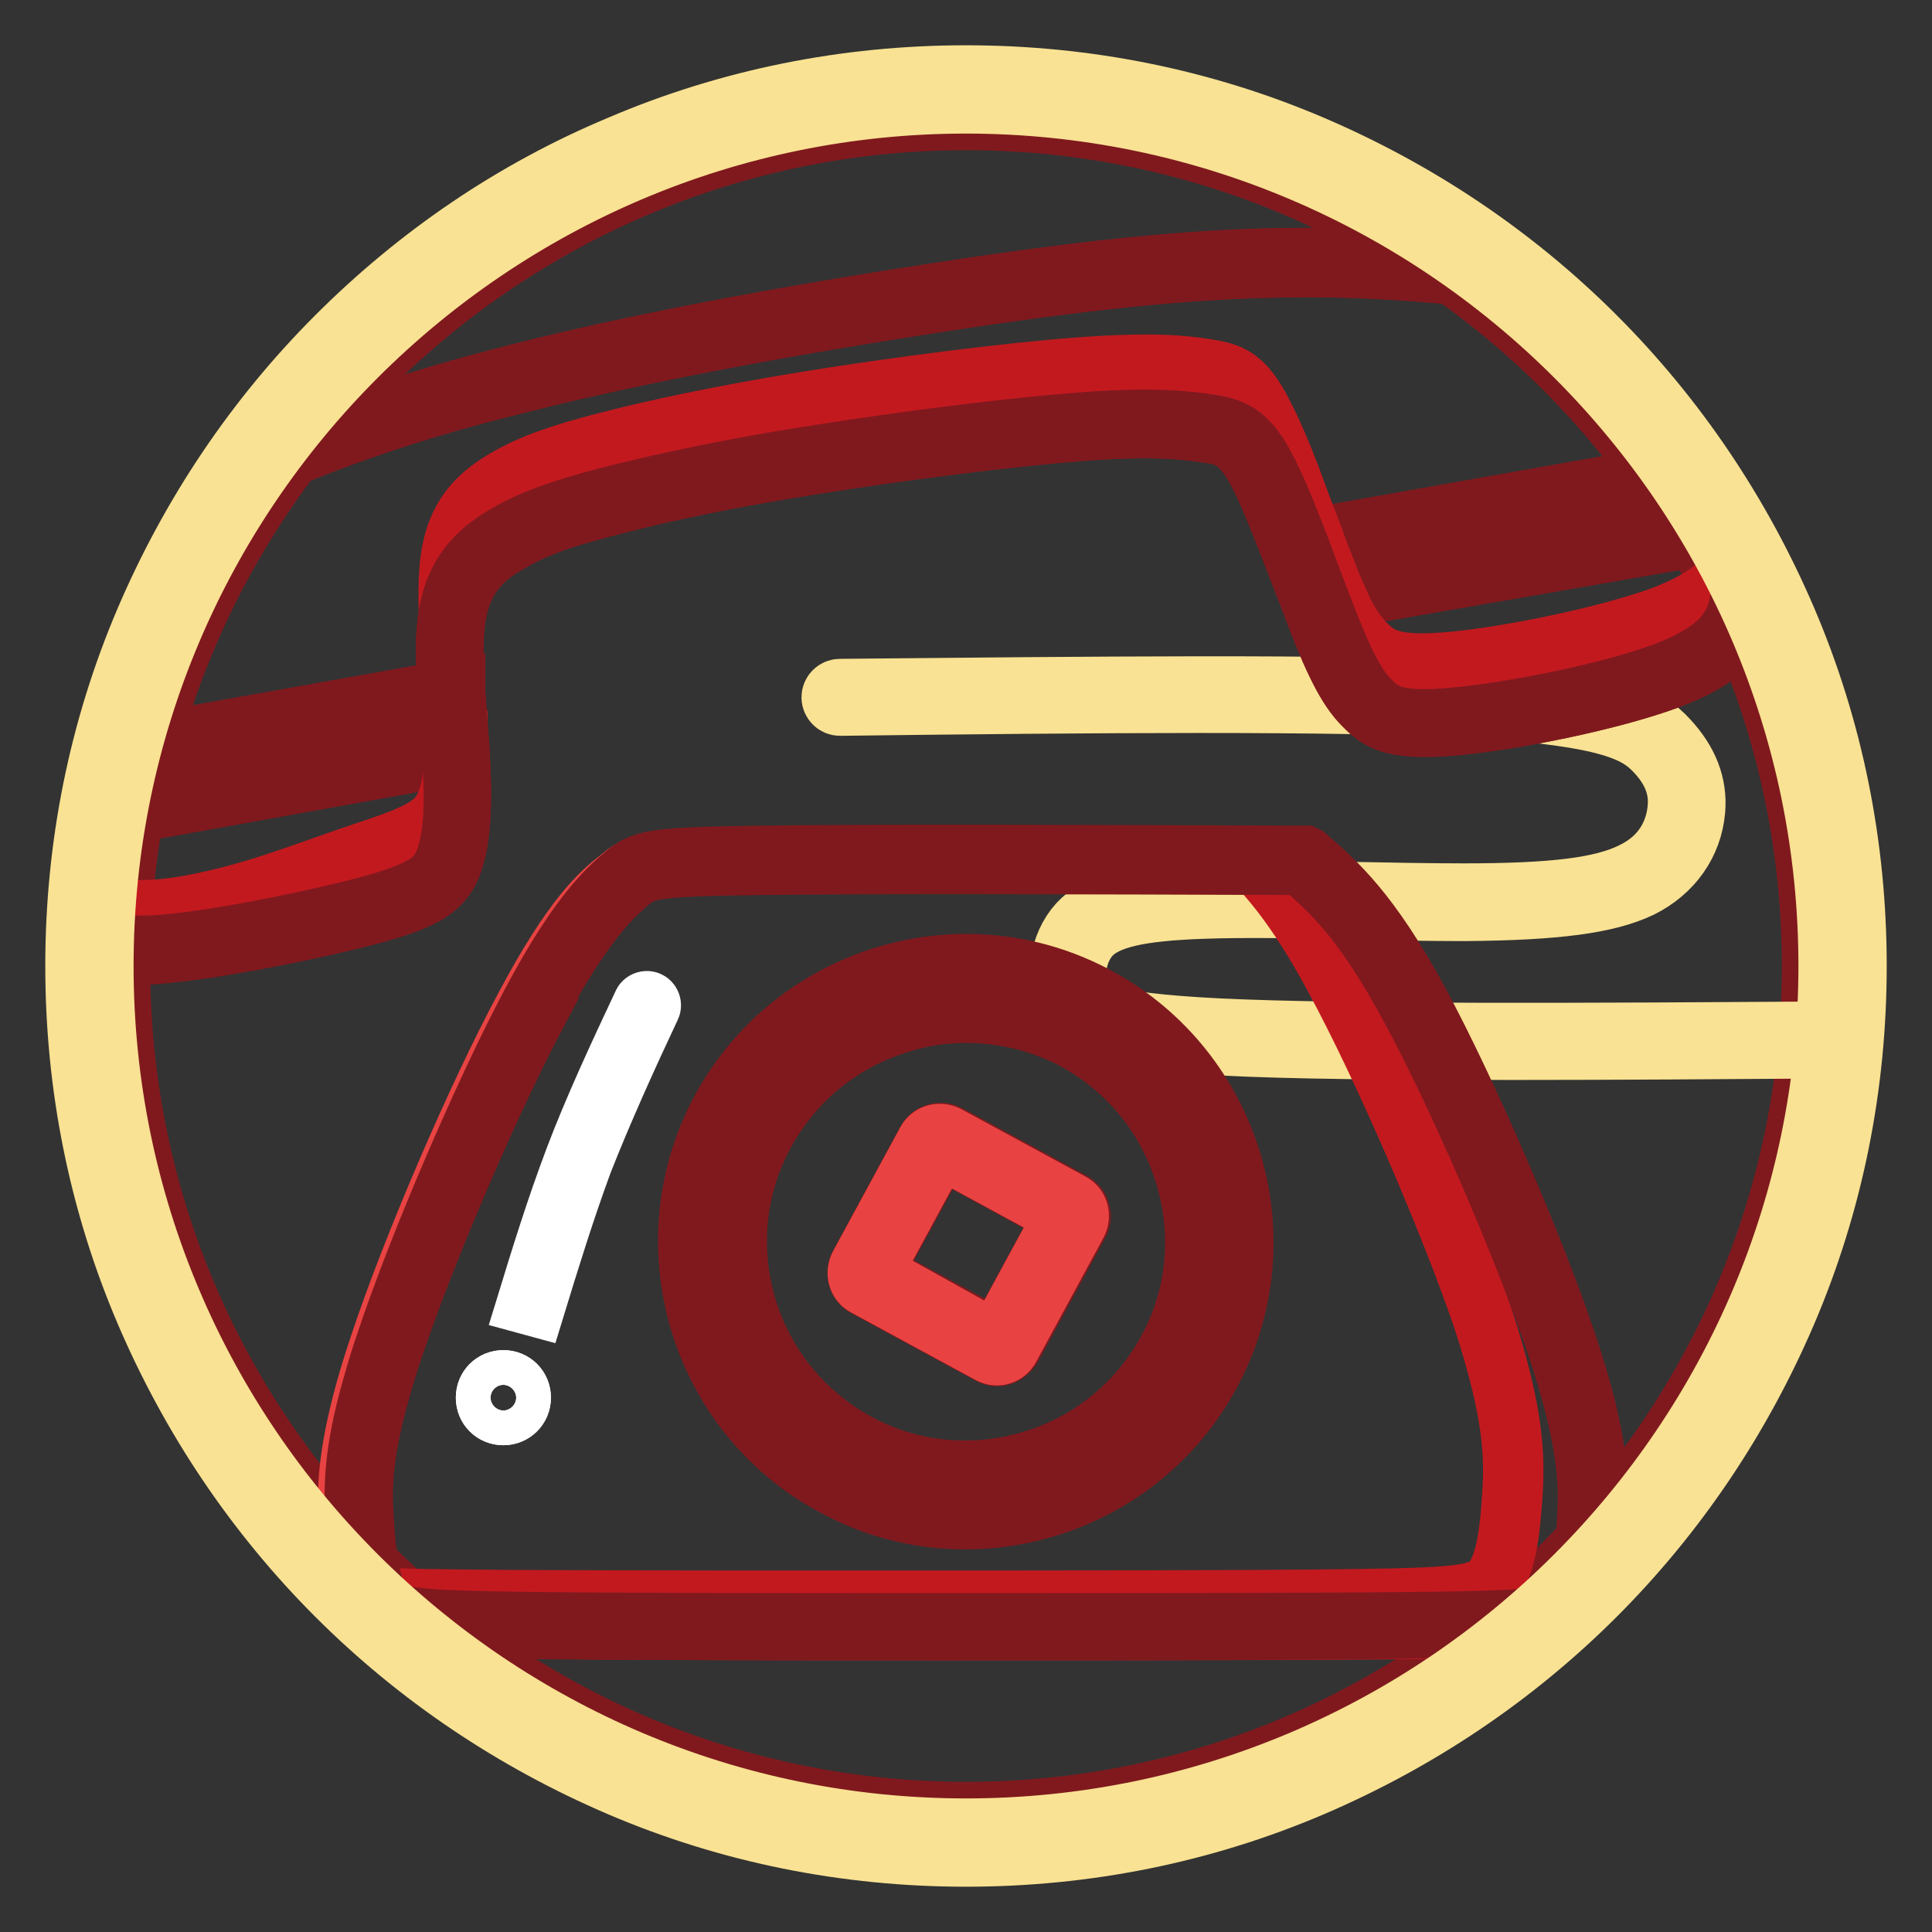 <?xml version="1.0" encoding="utf-8"?>
<!-- Svg Vector Icons : http://www.onlinewebfonts.com/icon -->
<!DOCTYPE svg PUBLIC "-//W3C//DTD SVG 1.1//EN" "http://www.w3.org/Graphics/SVG/1.1/DTD/svg11.dtd">
<svg version="1.1" xmlns="http://www.w3.org/2000/svg" xmlns:xlink="http://www.w3.org/1999/xlink" x="0px" y="0px" viewBox="0 0 256 256" enable-background="new 0 0 256 256" xml:space="preserve">
<rect x="0" y="0" width="256" height="256" fill="#333333" stroke="none"/>
<g> <path stroke-width="8" fill-opacity="0" stroke="#80191e"  d="M128,240.9c-15.2,0-30-3-43.9-8.9c-13.4-5.7-25.5-13.8-35.9-24.2C37.8,197.5,29.7,185.4,24,172 c-5.9-13.9-8.9-28.7-8.9-43.9c0-15.2,3-30,8.9-43.9c5.7-13.4,13.8-25.5,24.2-35.9c10.4-10.4,22.4-18.5,35.9-24.2 c13.9-5.9,28.7-8.9,43.9-8.9c15.2,0,30,3,43.9,8.9c13.4,5.7,25.5,13.8,35.9,24.2c10.4,10.4,18.5,22.4,24.2,35.9 c5.9,13.9,8.9,28.7,8.9,43.9c0,15.2-3,30-8.9,43.9c-5.7,13.4-13.8,25.5-24.2,35.9c-10.4,10.4-22.4,18.5-35.9,24.2 C158,237.9,143.2,240.9,128,240.9z M128,15.9C66.2,15.9,15.9,66.2,15.9,128S66.2,240.1,128,240.1c61.8,0,112.1-50.3,112.1-112.1 S189.8,15.9,128,15.9z"/> <path stroke-width="8" fill-opacity="0" stroke="#e84342"  d="M46.1,211.3c45.3,45.4,118.9,45.4,164.3,0c45.4-45.3,45.4-118.9,0-164.3c0,0,0,0,0,0 C165,1.7,91.5,1.6,46.1,47C0.7,92.3,0.7,165.9,46.1,211.3C46.1,211.3,46.1,211.3,46.1,211.3z"/> <path stroke-width="8" fill-opacity="0" stroke="#f9e293"  d="M200.5,139.1c-15.7,0-29.5-0.1-38.8-0.6c-16.5-0.8-19.8-2.6-20.9-6.2c-0.8-2.9-0.5-7,2.1-9.9 c2.6-2.8,7.2-4,16.3-4.3c5.4-0.2,12.7,0,19.8,0.1c5.1,0.1,10.4,0.2,15,0.2c11.8,0,18.3-0.8,22.3-2.8c4.8-2.3,5.8-6.3,6-8.4 c0.3-2.8-0.7-5.3-3-7.7c-2.3-2.4-5.8-4.6-23.7-5.7c-18.3-1-51.9-0.7-84.3-0.3c-0.6,0-1.1-0.5-1.1-1.1s0.5-1.1,1.1-1.1 c32.5-0.3,66.1-0.7,84.5,0.3c18.7,1,22.6,3.6,25.2,6.4c2.7,2.9,3.9,6,3.6,9.4c-0.4,4.4-3,8.1-7.2,10.2c-4.4,2.1-11.1,3-23.3,3.1 c-4.6,0-9.9-0.1-15.1-0.2c-7-0.2-14.3-0.3-19.7-0.1c-8.5,0.3-12.7,1.3-14.8,3.5c-2,2.2-2.3,5.5-1.6,7.8c0.6,2.1,2.4,3.8,18.8,4.6 c17,0.8,49.4,0.6,80.8,0.4c0.6,0,1.1,0.5,1.1,1.1c0,0.6-0.5,1.1-1.1,1.1C228.3,139,213.8,139.1,200.5,139.1L200.5,139.1z"/> <path stroke-width="8" fill-opacity="0" stroke="#f5ef71"  d="M60.5,99.8c-0.2-2.5-0.4-5.3-0.6-8.1l-44,7.8c-0.7,2.8-1.4,5.6-1.9,8.5L60.5,99.8z"/> <path stroke-width="8" fill-opacity="0" stroke="#80191e"  d="M13.7,108.4l0.1-0.4c0.5-2.9,1.2-5.7,1.9-8.6l0.1-0.2l0.2,0l44.3-7.9l0,0.3c0.1,1.4,0.2,2.8,0.3,4.2 c0.1,1.4,0.2,2.6,0.3,3.9l0,0.2L13.7,108.4L13.7,108.4z M16.1,99.8c-0.7,2.6-1.3,5.3-1.8,7.9l45.8-8.1c-0.1-1.2-0.2-2.4-0.3-3.7 c-0.1-1.3-0.2-2.6-0.3-3.9L16.1,99.8z"/> <path stroke-width="8" fill-opacity="0" stroke="#f5ef71"  d="M171.5,71.9c1,2.6,2,5.2,2.9,7.7l53.8-9.6c-1.5-2.5-3.1-5-4.7-7.4L171.5,71.9z"/> <path stroke-width="8" fill-opacity="0" stroke="#80191e"  d="M174.2,79.9l-0.1-0.2c-0.3-0.9-0.7-1.9-1.1-2.8c-0.6-1.6-1.2-3.2-1.8-4.8l-0.1-0.3l52.5-9.3l0.1,0.2 c1.7,2.4,3.3,4.9,4.8,7.4l0.2,0.3l-0.4,0.1L174.2,79.9L174.2,79.9z M171.8,72.1c0.6,1.5,1.1,3.1,1.7,4.5c0.3,0.9,0.7,1.8,1,2.6 l53.2-9.4c-1.4-2.3-2.9-4.6-4.4-6.8L171.8,72.1L171.8,72.1z"/> <path stroke-width="8" fill-opacity="0" stroke="#80191e"  d="M18.5,126.5c-3.3,0-4.9-0.7-6.6-1.8l-0.3-0.2v-0.3c0.9-22.5,8.3-44.1,21.3-62.4l0.1-0.1l0.1-0.1 c10.2-4.6,22-8.6,35-11.9c21.7-5.6,48.9-9.8,59.6-11.4c18.7-2.8,31.8-4,43.7-4.1c9.1-0.1,18.6,0.5,26.7,1.7l0.1,0l0.1,0.1 c14,10.5,25.6,24.3,33.6,39.8l0.1,0.1V76c0,1.3-0.1,2.5-0.2,3.5C231.1,83.7,229,87,221,90c-7.6,2.8-20.5,5.4-28.2,6.1 c-7.8,0.7-9.8-0.5-11.6-2.2c-1.8-1.7-3.3-3.8-5.8-9.9c-0.8-2-1.7-4.5-2.7-7c-1.9-4.9-4-10.5-5.7-13.9c-2.6-5.1-4.4-5.4-7.2-5.8 c-3.3-0.5-7.7-0.9-16.7-0.2c-9.1,0.7-23.5,2.5-35.9,4.5c-10.1,1.6-19,3.4-26.5,5.4c-6.3,1.6-9.9,2.9-13.1,4.8 c-3.1,1.7-6.1,4.1-7.1,9.2c-0.8,4-0.3,9.8,0.1,15c0.1,1.4,0.2,2.7,0.3,3.9c0.4,6.7,0.1,11.2-0.9,14.2c-1.2,3.5-3.5,5-10.4,6.9 c-7,1.9-18.9,4.3-26.1,5.1C21.6,126.3,19.9,126.5,18.5,126.5z M12.8,123.9c2.1,1.3,4.4,1.8,10.8,1.1c7.2-0.8,19-3.2,25.9-5.1 c7.1-2,8.7-3.5,9.6-6.2c1-2.8,1.3-7.2,0.8-13.8c-0.1-1.3-0.2-2.6-0.3-3.9c-0.4-5.5-0.9-11.1,0-15.3c1.1-5.5,4.5-8.1,7.6-9.9 c3.3-1.9,6.9-3.2,13.3-4.9c7.5-1.9,16.4-3.8,26.6-5.4c12.4-2,26.9-3.8,36-4.5c9.1-0.7,13.5-0.3,16.9,0.2c3.2,0.5,5.3,1,8,6.4 c1.7,3.4,3.9,9.1,5.7,14c1,2.6,1.9,5,2.7,7c2.4,5.9,3.8,8,5.5,9.6c1.6,1.5,3.4,2.6,10.8,1.9c7.6-0.7,20.4-3.2,27.9-6 c7.4-2.8,9.4-5.9,10-9.7c0.2-1,0.2-2.1,0.2-3.2c-7.9-15.3-19.3-28.8-33.1-39.2c-8-1.1-17.4-1.7-26.4-1.6 c-11.9,0.1-24.9,1.3-43.6,4.1c-10.6,1.6-37.8,5.8-59.5,11.4C55.5,54,43.8,58,33.7,62.5C21,80.6,13.8,101.8,12.8,123.9L12.8,123.9z" /> <path stroke-width="8" fill-opacity="0" stroke="#c2191f"  d="M25,120c-5.3,0.9-8,0.7-12.5,0.2c-0.1,1.3-0.2,2.6-0.2,4c2.2,1.5,4.5,2.1,11.4,1.3c7.1-0.8,19.1-3.2,26-5.1 c7-1.9,8.9-3.5,10-6.6c1.1-3.1,1.3-7.8,0.9-14v-0.1l-0.3,0.1c-0.1,2.5-0.4,4.5-1,6.2c-1.1,3.1-3.1,4.3-10,6.6 C40.5,115.5,34.2,118.3,25,120z M80.7,66.4c6.2-1.6,14.9-3.5,26.6-5.4c11.7-1.9,26.5-3.8,36-4.5c9.5-0.7,13.7-0.3,16.8,0.2 c3.1,0.5,5,0.9,7.6,6.1c1.2,2.3,2.5,5.6,3.9,9.1c1,2.6,2,5.2,2.9,7.7l2.6-0.5c-0.4-0.9-0.9-1.9-1.3-3.1c-0.5-1.3-1.1-2.7-1.6-4.2 c0-0.1-0.1-0.2-0.1-0.3c-0.9-2.3-1.9-4.9-2.8-7.4c-1.3-3.5-2.7-6.8-3.9-9.1c-2.6-5.2-4.5-5.6-7.6-6.1c-3.1-0.5-7.3-0.9-16.8-0.2 c-9.5,0.7-24.3,2.6-36,4.5c-11.7,1.9-20.4,3.8-26.6,5.4c-6.2,1.6-9.9,2.9-13.2,4.8c-3.3,1.9-6.3,4.4-7.3,9.6 c-0.6,3-0.5,6.9-0.3,10.9c0.1,1,0.1,2.1,0.2,3.1c0-2.3,0.1-4.4,0.4-6.2c1-5.1,4-7.6,7.3-9.6C70.9,69.4,74.5,68,80.7,66.4L80.7,66.4 z M176,83.8c2.4,6,3.9,8.1,5.7,9.7c1.8,1.6,3.7,2.7,11.2,2c7.5-0.7,20.5-3.2,28-6.1c7.6-2.8,9.7-6,10.4-10.1 c0.2-1.1,0.3-2.2,0.2-3.5c-0.4-0.8-0.8-1.5-1.2-2.2c-1.1,3.1-3.7,5.6-9.8,8c-7.6,2.8-20.5,5.4-28,6.1c-7.5,0.7-9.5-0.4-11.2-2 c-1.4-1.3-2.6-2.9-4.3-6.6l-2.6,0.5C175,81.1,175.5,82.6,176,83.8L176,83.8z"/> <path stroke-width="8" fill-opacity="0" stroke="#e84342"  d="M69.6,133.4c-6.3,11.7-15,31.9-19.3,44.9c-0.7,2.1-1.3,4-1.8,5.8c-2.5,9-2.5,13.6-2.3,17.6 c0.3,4.8,0.8,8.8,2.3,11.1c1.5,2.2,3.8,2.6,18,2.8c12.6,0.2,34.6,0.2,57.6,0.2c26,0,52,0,66.2-0.2c14.2-0.2,16.5-0.6,18-2.8 c1.5-2.2,2-6.2,2.3-11.1c0.3-4.8,0.3-10.5-4.1-23.4c-4.4-12.9-13.1-33.1-19.6-45.1c-6.4-11.7-10.6-15.6-14.8-19.2 c-28.9-0.1-57.7-0.2-72.4,0c-15,0.2-15.5,0.6-17.7,2.5C79.6,118.3,75.8,121.7,69.6,133.4L69.6,133.4z"/> <path stroke-width="8" fill-opacity="0" stroke="#c2191f"  d="M200.4,198c-0.3,4.8-0.8,8.8-2.3,11.1c-1.5,2.2-3.8,2.6-18,2.8s-40.2,0.2-66.2,0.2c-23,0-45,0-57.6-0.2 c-3.1-0.1-5.6-0.1-7.6-0.2c0.2,0.4,0.4,0.9,0.6,1.2c1.5,2.2,3.8,2.6,18,2.8C79.9,216,102,216,125,216c26,0,52,0,66.2-0.2 c14.2-0.2,16.5-0.6,18-2.8c1.5-2.2,2-6.2,2.3-11.1c0.3-4.8,0.3-10.5-4.1-23.4c-4.4-12.9-13.1-33.1-19.6-45.1 c-6.4-11.7-10.6-15.6-14.8-19.2c-2.3,0-4.6,0-6.8,0c3,3.1,6.4,7.4,10.7,15.4c6.5,12,15.2,32.2,19.6,45.1 C200.7,187.5,200.7,193.2,200.4,198z"/> <path stroke-width="8" fill-opacity="0" stroke="#80191e"  d="M127.9,201.3c-5.9,0-11.9-1.4-17.5-4.5C92.6,187.2,86,164.8,95.6,147c9.7-17.8,32.1-24.5,49.9-14.8 c17.8,9.7,24.5,32.1,14.8,49.9C153.7,194.3,141,201.3,127.9,201.3z M128.1,128.3c-12.9,0-25.3,6.9-31.9,18.9 c-9.5,17.6-3,39.6,14.5,49.1c17.6,9.5,39.6,3,49.1-14.5c9.5-17.6,3-39.6-14.5-49.1C139.8,129.7,133.9,128.3,128.1,128.3z"/> <path stroke-width="8" fill-opacity="0" stroke="#f5ef71"  d="M142.6,137.7c14.8,8,20.3,26.6,12.2,41.4c-8,14.8-26.6,20.3-41.4,12.2c-14.8-8-20.3-26.6-12.2-41.4 C109.2,135.1,127.7,129.6,142.6,137.7L142.6,137.7z"/> <path stroke-width="8" fill-opacity="0" stroke="#80191e"  d="M127.9,195.2c-5.1,0-10-1.3-14.6-3.7c-14.9-8.1-20.4-26.8-12.3-41.7c3.9-7.2,10.4-12.4,18.3-14.8 c7.9-2.3,16.2-1.5,23.4,2.5c7.2,3.9,12.5,10.4,14.8,18.3c2.3,7.9,1.5,16.2-2.5,23.4c-3.9,7.2-10.4,12.4-18.3,14.8 C133.8,194.8,130.9,195.2,127.9,195.2L127.9,195.2z M128,134.2c-2.9,0-5.8,0.4-8.6,1.3c-7.8,2.3-14.2,7.5-18.1,14.6 c-8,14.7-2.5,33.1,12.2,41.1c7.1,3.9,15.3,4.7,23.1,2.4c7.8-2.3,14.2-7.5,18.1-14.6s4.7-15.3,2.4-23.1c-2.3-7.8-7.5-14.2-14.6-18.1 C138,135.4,133,134.2,128,134.2L128,134.2z"/> <path stroke-width="8" fill-opacity="0" stroke="#80191e"  d="M130.9,176.7c-0.5,0-0.9-0.1-1.4-0.4l-11.6-6.3c-0.7-0.4-1.2-1-1.4-1.7s-0.1-1.5,0.2-2.2l6.3-11.6 c0.8-1.4,2.6-2,4-1.2l11.6,6.3c1.4,0.8,2,2.6,1.2,4l-6.3,11.6C133,176.2,132,176.7,130.9,176.7L130.9,176.7z M125.7,153.2 c-1,0-1.9,0.5-2.4,1.4l-6.3,11.6c-0.3,0.7-0.4,1.4-0.2,2.1c0.2,0.7,0.7,1.3,1.3,1.6l11.6,6.3c1.3,0.7,3,0.2,3.7-1.1l6.3-11.6 c0.7-1.3,0.2-3-1.1-3.7l-11.6-6.3C126.6,153.3,126.1,153.2,125.7,153.2z"/> <path stroke-width="8" fill-opacity="0" stroke="#80191e"  d="M132.1,179.7c-0.3,0-0.7-0.1-1-0.3l-16.4-8.9c-1-0.5-1.4-1.9-0.8-2.9l8.9-16.4c0.5-1,1.9-1.4,2.9-0.8 l16.4,8.9c0.5,0.3,0.9,0.7,1,1.3c0.2,0.5,0.1,1.1-0.2,1.6l-8.9,16.4C133.5,179.3,132.8,179.7,132.1,179.7z M124.6,150.3 c-0.7,0-1.4,0.4-1.7,1l-8.9,16.4c-0.5,0.9-0.2,2.1,0.8,2.6l16.4,8.9c0.4,0.2,1,0.3,1.5,0.2c0.5-0.2,0.9-0.5,1.1-0.9l8.9-16.4 c0.2-0.4,0.3-1,0.2-1.5c-0.2-0.5-0.5-0.9-0.9-1.1l-16.4-8.9C125.2,150.3,124.9,150.3,124.6,150.3z"/> <path stroke-width="8" fill-opacity="0" stroke="#e84342"  d="M133.8,178.5l8.9-16.4c0.5-1,0.2-2.2-0.8-2.7l-16.4-8.9c-1-0.5-2.2-0.2-2.7,0.8l-8.9,16.4 c-0.5,1-0.2,2.2,0.8,2.7l16.4,8.9C132.1,179.9,133.3,179.5,133.8,178.5L133.8,178.5z M127,153.4l11.6,6.3c1.4,0.8,1.9,2.5,1.1,3.9 l-6.3,11.6c-0.8,1.4-2.5,1.9-3.9,1.2L118,170c-1.4-0.8-1.9-2.5-1.1-3.9l6.3-11.6C123.9,153.2,125.7,152.7,127,153.4L127,153.4z"/> <path stroke-width="8" fill-opacity="0" stroke="#ffffff"  d="M70.9,173.1l-1.1-0.3c1.9-6.2,3.9-12.7,6.4-19.3s5.8-13.7,9-20.5c0.1-0.3,0.5-0.4,0.7-0.3 c0.3,0.1,0.4,0.5,0.3,0.7c-3.2,6.8-6.4,13.9-9,20.5C74.8,160.4,72.8,166.9,70.9,173.1z"/> <path stroke-width="8" fill-opacity="0" stroke="#ffffff"  d="M66.7,182.9c1.3,0,2.3,1,2.3,2.3c0,1.3-1,2.3-2.3,2.3c-1.3,0-2.3-1-2.3-2.3 C64.4,183.9,65.4,182.9,66.7,182.9z"/> <path stroke-width="8" fill-opacity="0" stroke="#ffffff"  d="M66.7,187.5c-1.3,0-2.3-1-2.3-2.3s1-2.3,2.3-2.3c1.3,0,2.3,1,2.3,2.3S67.9,187.5,66.7,187.5z M66.7,183 c-1.2,0-2.2,1-2.2,2.2s1,2.2,2.2,2.2c1.2,0,2.2-1,2.2-2.2S67.9,183,66.7,183z"/> <path stroke-width="8" fill-opacity="0" stroke="#80191e"  d="M125,216c-22,0-44.6,0-57.3-0.2c-14.3-0.2-16.7-0.6-18.3-3.1c-1.3-2-2-5.4-2.3-11.3 c-0.2-4.1-0.3-8.8,2.3-17.8c0.5-1.8,1.1-3.8,1.8-5.8c4.3-12.9,12.9-32.9,19.2-44.8c6.3-11.9,10.2-15.2,12.3-17 c2.4-2,3.3-2.4,18-2.6c14.9-0.2,43.9-0.1,72,0h0.2l0.2,0.1c3.9,3.4,8.4,7.3,14.9,19.3c6.3,11.7,15.1,31.9,19.5,45 c4.3,12.7,4.4,18.4,4.1,23.5c-0.3,5.9-1,9.3-2.3,11.3c-1.6,2.5-4,2.9-18.3,3.1C176.7,216,150.4,216,125,216L125,216z M70.9,133.4 l0.5,0.3c-6.3,11.8-14.9,31.8-19.2,44.6c-0.7,2-1.3,4-1.8,5.8c-2.5,8.8-2.5,13.2-2.2,17.4c0.2,3.8,0.7,8.4,2.2,10.8 c1.3,2,3.9,2.4,17.4,2.6c12.7,0.2,35.2,0.2,57.2,0.2c25.4,0,51.7,0,65.7-0.2c13.5-0.2,16.1-0.6,17.4-2.6c1.5-2.3,2-7,2.2-10.8 c0.3-5,0.2-10.6-4-23.2c-4.4-13.1-13.1-33.2-19.4-44.8c-6.3-11.7-10.5-15.4-14.5-18.9c-28-0.1-56.9-0.2-71.8,0 c-14.7,0.2-15.2,0.6-17.3,2.3c-2,1.7-5.8,5-12.1,16.7L70.9,133.4L70.9,133.4z"/> <path stroke-width="8" fill-opacity="0" stroke="#80191e"  d="M18.5,126.5c-3.3,0-4.9-0.7-6.6-1.8l-0.3-0.2v-0.3c0.9-22.5,8.3-44.1,21.3-62.4l0.1-0.1l0.1-0.1 c10.2-4.6,22-8.6,35-11.9c21.7-5.6,48.9-9.8,59.6-11.4c18.7-2.8,31.8-4,43.7-4.1c9.1-0.1,18.6,0.5,26.7,1.7l0.1,0l0.1,0.1 c14,10.5,25.6,24.3,33.6,39.8l0.1,0.1V76c0,1.3-0.1,2.5-0.2,3.5C231.1,83.7,229,87,221,90c-7.6,2.8-20.5,5.4-28.2,6.1 c-7.8,0.7-9.8-0.5-11.6-2.2c-1.8-1.7-3.3-3.8-5.8-9.9c-0.8-2-1.7-4.5-2.7-7c-1.9-4.9-4-10.5-5.7-13.9c-2.6-5.1-4.4-5.4-7.2-5.8 c-3.3-0.5-7.7-0.9-16.7-0.2c-9.1,0.7-23.5,2.5-35.9,4.5c-10.1,1.6-19,3.4-26.5,5.4c-6.3,1.6-9.9,2.9-13.1,4.8 c-3.1,1.7-6.1,4.1-7.1,9.2c-0.8,4-0.3,9.8,0.1,15c0.1,1.4,0.2,2.7,0.3,3.9c0.4,6.7,0.1,11.2-0.9,14.2c-1.2,3.5-3.5,5-10.4,6.9 c-7,1.9-18.9,4.3-26.1,5.1C21.6,126.3,19.9,126.5,18.5,126.5z M12.8,123.9c2.1,1.3,4.4,1.8,10.8,1.1c7.2-0.8,19-3.2,25.9-5.1 c7.1-2,8.7-3.5,9.6-6.2c1-2.8,1.3-7.2,0.8-13.8c-0.1-1.3-0.2-2.6-0.3-3.9c-0.4-5.5-0.9-11.1,0-15.3c1.1-5.5,4.5-8.1,7.6-9.9 c3.3-1.9,6.9-3.2,13.3-4.9c7.5-1.9,16.4-3.8,26.6-5.4c12.4-2,26.9-3.8,36-4.5c9.1-0.7,13.5-0.3,16.9,0.2c3.2,0.5,5.3,1,8,6.4 c1.7,3.4,3.9,9.1,5.7,14c1,2.6,1.9,5,2.7,7c2.4,5.9,3.8,8,5.5,9.6c1.6,1.5,3.4,2.6,10.8,1.9c7.6-0.7,20.4-3.2,27.9-6 c7.4-2.8,9.4-5.9,10-9.7c0.2-1,0.2-2.1,0.2-3.2c-7.9-15.3-19.3-28.8-33.1-39.2c-8-1.1-17.4-1.7-26.4-1.6 c-11.9,0.1-24.9,1.3-43.6,4.1c-10.6,1.6-37.8,5.8-59.5,11.4C55.5,54,43.8,58,33.7,62.5C21,80.6,13.8,101.8,12.8,123.9L12.8,123.9z" /> <path stroke-width="8" fill-opacity="0" stroke="#f9e293"  d="M128,246c-15.9,0-31.4-3.1-45.9-9.3c-14-6-26.7-14.5-37.5-25.3c-10.8-10.8-19.3-23.5-25.3-37.5 c-6.2-14.5-9.3-30-9.3-45.9c0-15.9,3.1-31.4,9.3-45.9c6-14,14.5-26.7,25.3-37.5S68,25.2,82.1,19.3c14.5-6.2,30-9.3,45.9-9.3 c15.9,0,31.4,3.1,45.9,9.3c14,6,26.7,14.5,37.5,25.3c10.8,10.8,19.3,23.5,25.3,37.5c6.2,14.5,9.3,30,9.3,45.9 c0,15.9-3.1,31.4-9.3,45.9c-6,14-14.5,26.7-25.3,37.5c-10.8,10.8-23.5,19.3-37.5,25.3C159.4,242.9,143.9,246,128,246z M128,13.7 C65,13.7,13.7,65,13.7,128c0,63,51.3,114.3,114.3,114.3c63,0,114.3-51.3,114.3-114.3C242.3,65,191,13.7,128,13.7z"/></g>
</svg>
